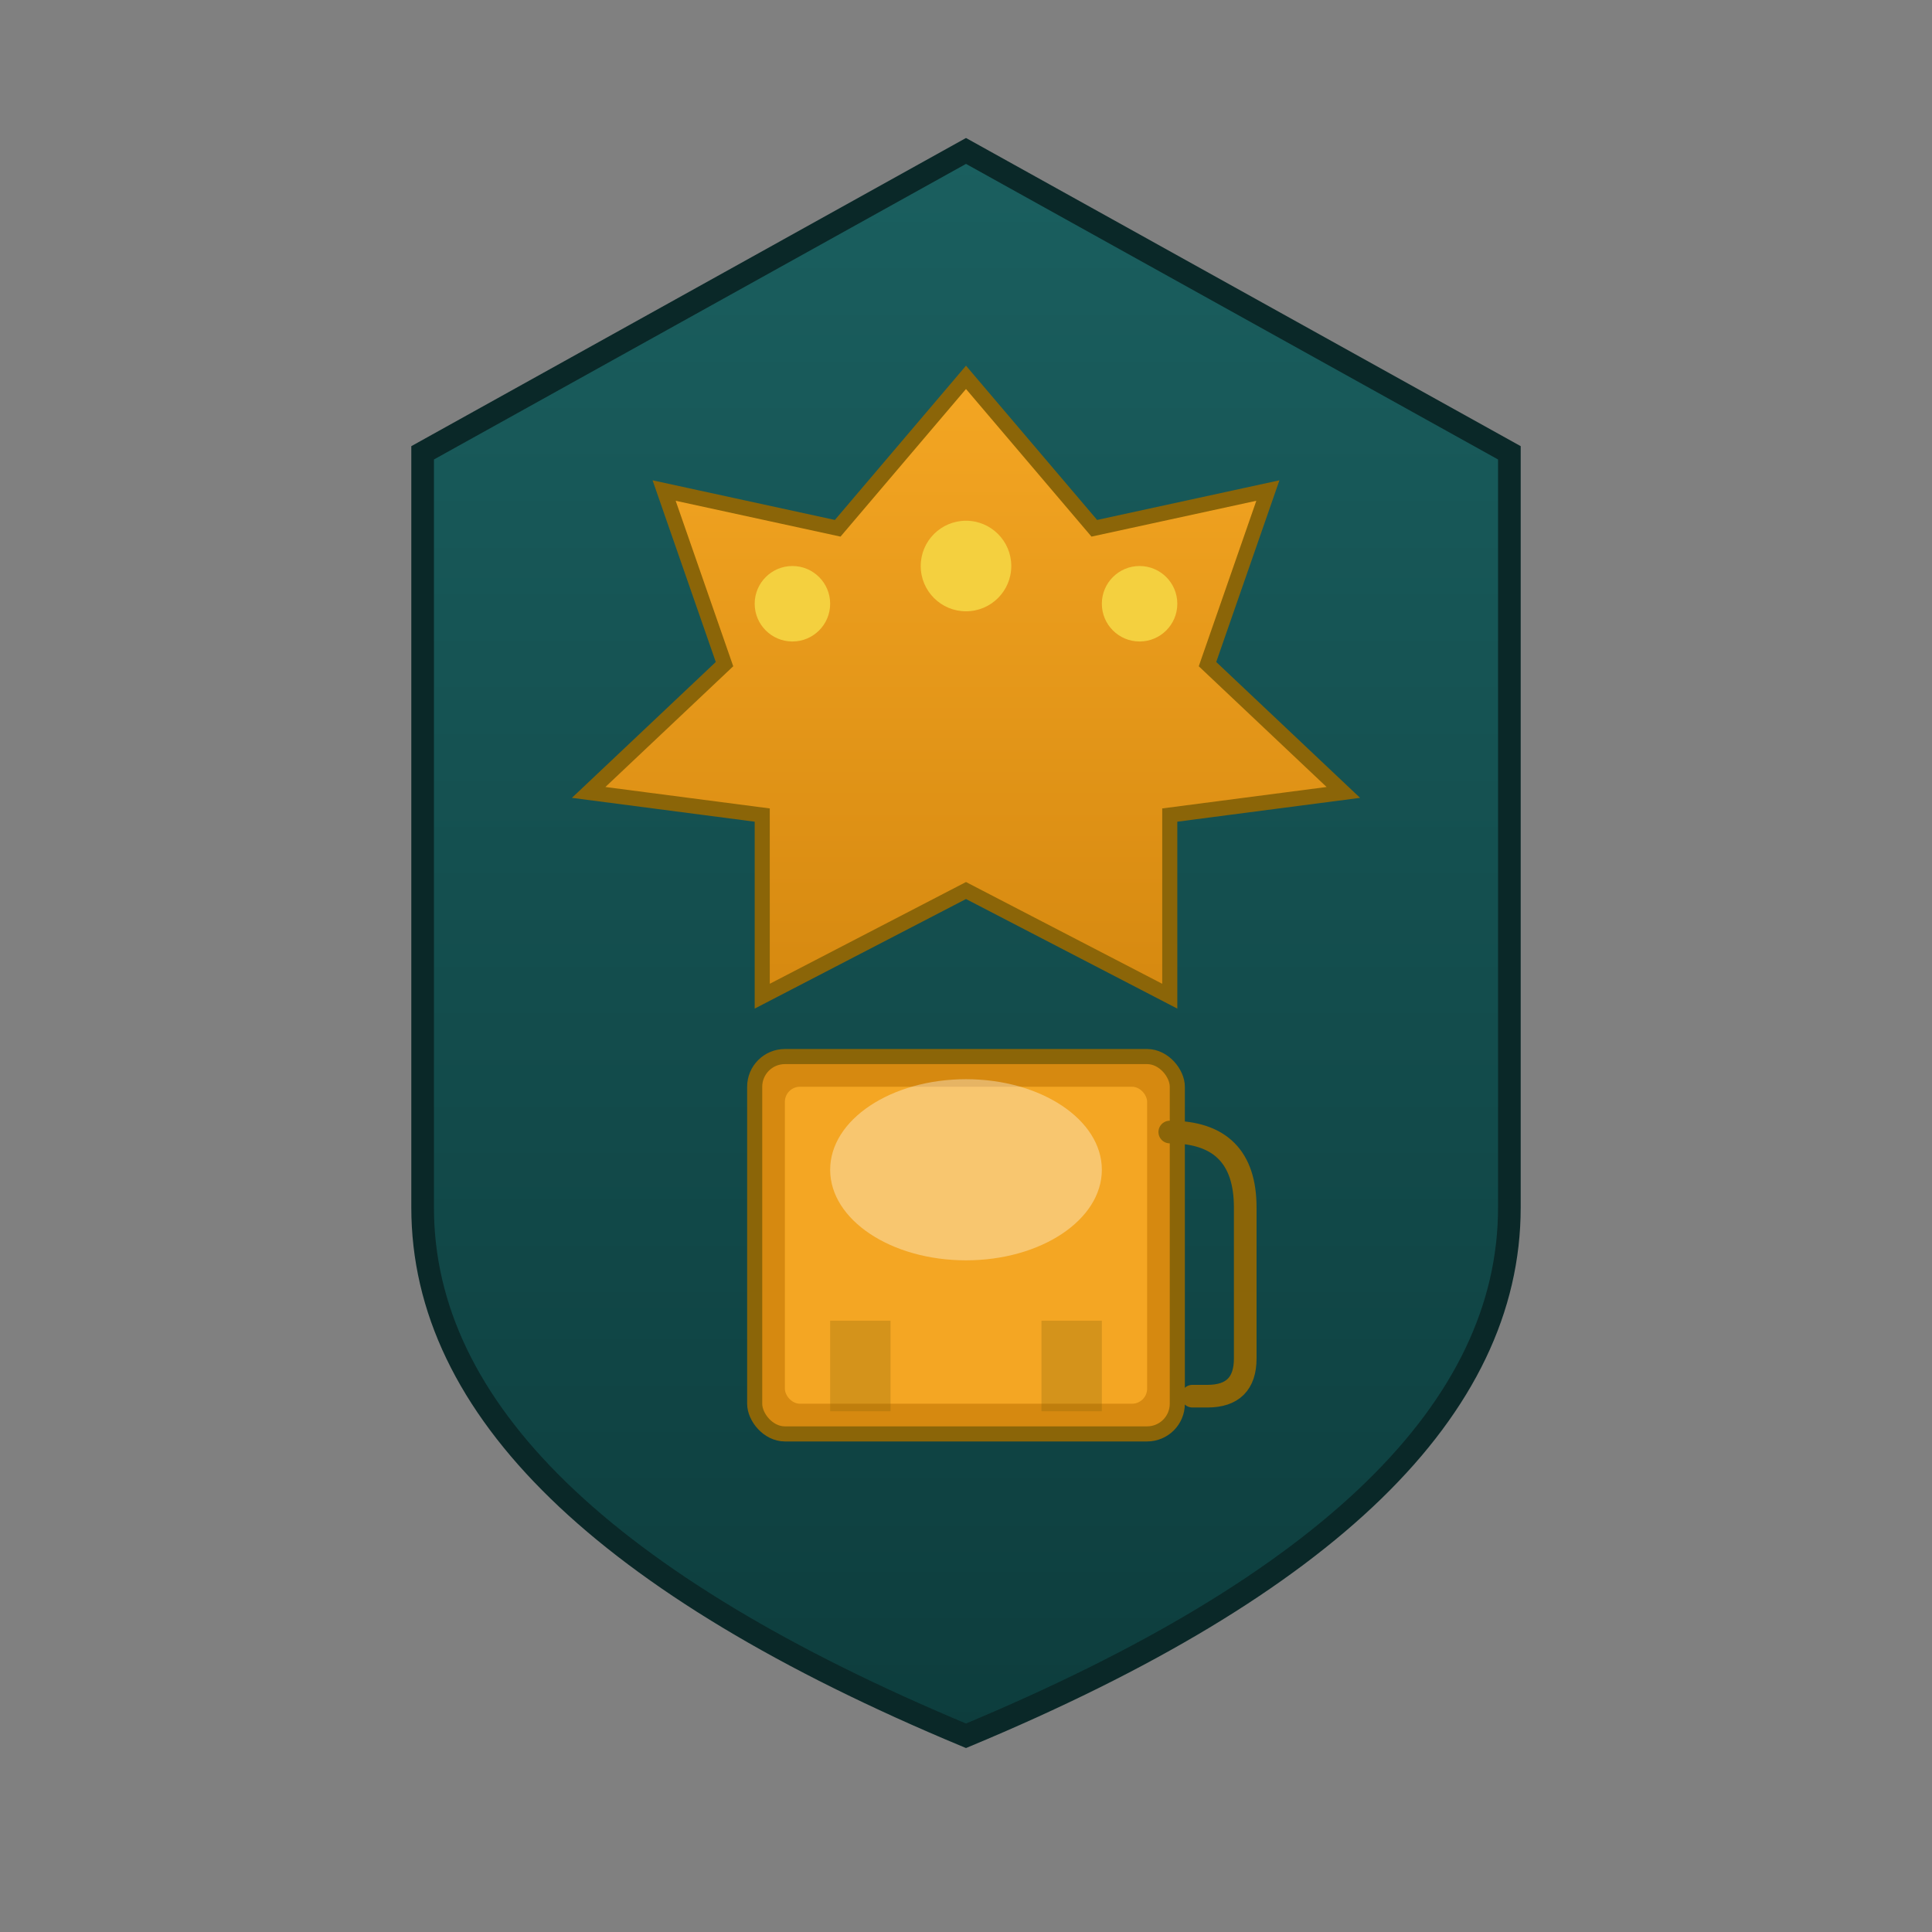<svg xmlns="http://www.w3.org/2000/svg" viewBox="0 0 256 256">
  <rect x="0" y="0" width="256" height="256" fill="#808080" stroke="none"/>
  <defs>
    <linearGradient id="shieldGrad" x1="0%" y1="0%" x2="0%" y2="100%">
      <stop offset="0%" style="stop-color:#1a5f5f;stop-opacity:1" />
      <stop offset="100%" style="stop-color:#0d3d3d;stop-opacity:1" />
    </linearGradient>
    <linearGradient id="crownGrad" x1="0%" y1="0%" x2="0%" y2="100%">
      <stop offset="0%" style="stop-color:#f4a623;stop-opacity:1" />
      <stop offset="100%" style="stop-color:#d68910;stop-opacity:1" />
    </linearGradient>
  </defs>
  
  <path d="M128 20 L200 60 L200 160 Q200 200 128 230 Q56 200 56 160 L56 60 Z" fill="url(#shieldGrad)" stroke="#0a2828" stroke-width="3"/>
  
  <path d="M128 50 L145 70 L168 65 L160 88 L178 105 L155 108 L155 132 L128 118 L101 132 L101 108 L78 105 L96 88 L88 65 L111 70 Z" fill="url(#crownGrad)" stroke="#8b6508" stroke-width="2"/>
  
  <circle cx="128" cy="75" r="6" fill="#f4d03f"/>
  <circle cx="105" cy="80" r="5" fill="#f4d03f"/>
  <circle cx="151" cy="80" r="5" fill="#f4d03f"/>
  
  <rect x="100" y="140" width="56" height="50" rx="4" fill="#d68910" stroke="#8b6508" stroke-width="2"/>
  <rect x="104" y="144" width="48" height="42" rx="2" fill="#f4a623"/>
  
  <ellipse cx="128" cy="155" rx="18" ry="12" fill="#fff5e1" opacity="0.4"/>
  
  <path d="M155 150 Q165 150 165 160 L165 180 Q165 185 160 185 L158 185" fill="none" stroke="#8b6508" stroke-width="3" stroke-linecap="round"/>
  
  <rect x="110" y="175" width="8" height="12" fill="#8b6508" opacity="0.3"/>
  <rect x="138" y="175" width="8" height="12" fill="#8b6508" opacity="0.3"/>
</svg>